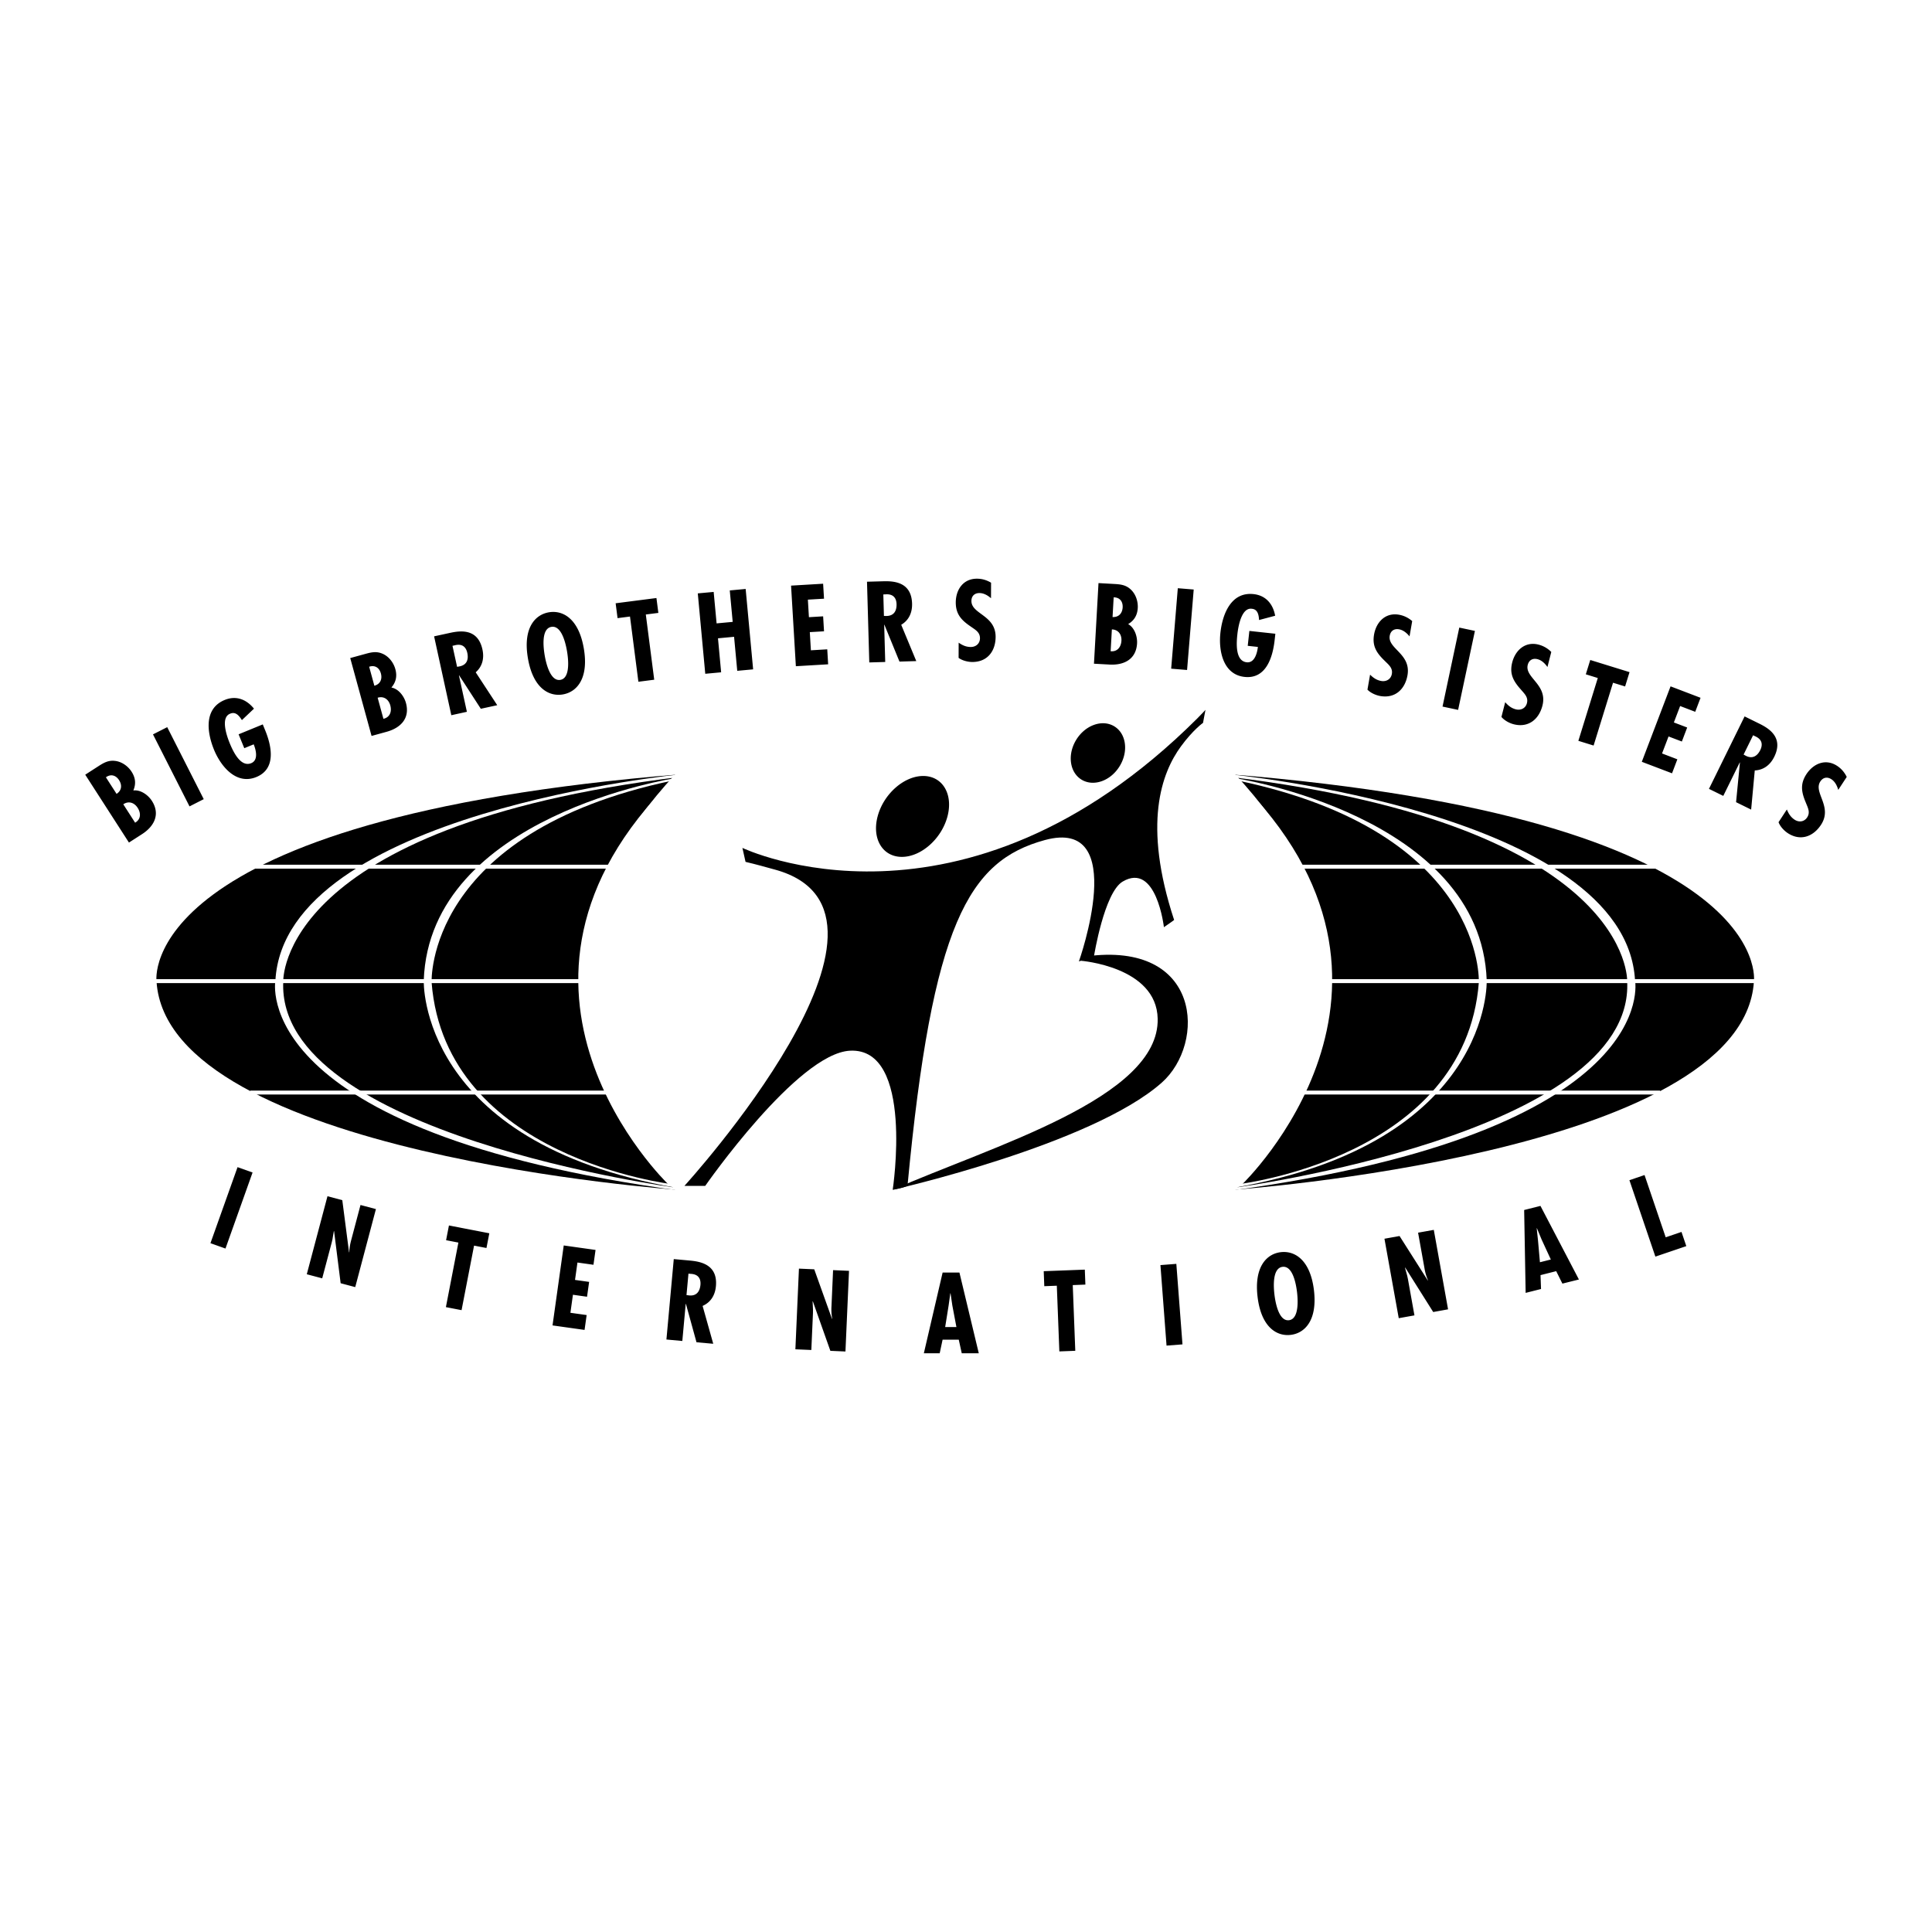 <svg xmlns="http://www.w3.org/2000/svg" width="2500" height="2500" viewBox="0 0 192.756 192.756"><g fill-rule="evenodd" clip-rule="evenodd"><path fill="#fff" d="M0 0h192.756v192.756H0V0z"/><path d="M67.369 77.256S14.926 80.588 15.03 97.74c.098 16.172 49.35 21.299 52.438 21.074-.001 0-21.074-19.015-.099-41.558z"/><path d="M68.545 76.746s-53.581 2.843-53.908 21.073c0 0-2.45 16.465 53.908 21.467l-.833-.566s-51.017-3.553-52.095-20.801c0 0-2.353-16.271 52.438-20.682l.49-.491z" fill="#fff"/><path d="M68.055 77.236s-39.63 3.791-40.578 20.583c0 0-2.916 15.096 40.406 20.977l-.416-.295s-39.957-5.326-39.205-20.582c0 0-.622-15.455 39.45-20.388l.343-.295z" fill="#fff"/><path d="M67.417 77.628s-24.552 3.725-25.14 20.19c0 0-.589 16.174 25.19 20.682l-.344-.344s-22.69-2.598-24.062-20.141c0 0-.686-14.948 24.062-20.142l.294-.245z" fill="#fff"/><path d="M67.712 77.53s-20.768 17.909-.49 40.724l-.58-.129s-20.453-19.619.49-40.35l.58-.245z" fill="#fff"/><path fill="#fff" d="M60.9 86.666v-.393H25.289v.393H60.9zM60.59 109.199v-.39H24.978v.39H60.59zM57.959 98.084v-.393h-42.57v.393h42.57z"/><path d="M123.236 77.256s52.445 3.332 52.34 20.484c-.098 16.172-49.35 21.299-52.438 21.074.001 0 21.075-19.015.098-41.558z"/><path d="M122.061 76.746s53.58 2.843 53.908 21.073c0 0 2.451 16.465-53.908 21.467l.834-.566s51.016-3.553 52.094-20.801c0 0 2.354-16.271-52.438-20.682l-.49-.491z" fill="#fff"/><path d="M122.551 77.236s39.631 3.791 40.578 20.583c0 0 2.916 15.096-40.406 20.977l.416-.295s39.959-5.326 39.205-20.582c0 0 .623-15.455-39.449-20.388l-.344-.295z" fill="#fff"/><path d="M123.189 77.628s24.551 3.725 25.141 20.19c0 0 .588 16.174-25.191 20.682l.344-.344s22.689-2.598 24.062-20.141c0 0 .686-14.948-24.062-20.142l-.294-.245z" fill="#fff"/><path d="M122.895 77.53s20.768 17.909.49 40.724l.58-.129s20.451-19.619-.49-40.35l-.58-.245z" fill="#fff"/><path fill="#fff" d="M129.707 86.666v-.393h35.611v.393h-35.611zM130.018 109.199v-.39h35.609v.39h-35.609zM132.646 98.084v-.393h42.573v.393h-42.573z"/><path d="M115.502 101.635c.176 7.938-16.629 12.736-26.438 17.07 0 0 19.792-4.467 26.827-10.674 4.471-3.943 3.992-14.214-7.584-12.605-.096.013-.396.412-.494.426-.001 0 7.578.574 7.689 5.783z"/><path d="M77.303 86.757c-.84-.229-1.852-.519-2.92-.768l-.313-1.394S95.941 95.1 119.441 71.69c.475-.471.83-.867.83-.867s-.26 1.34-.236 1.288c0 0-1.006.71-2.209 2.351-1.932 2.639-3.842 7.731-.684 17.321.008.021-1.018.723-1.018.723s-.746-6.537-4.115-4.551c-1.838 1.084-2.857 7.417-2.857 7.417l-1.51.551s5.141-14.44-3.406-12.107c-7.609 2.077-11.221 8.367-13.689 34.434-.02.213-1.482.455-1.482.455s2.172-14.193-4.25-13.877c-5.257.26-14.456 13.49-14.456 13.49l-2.073-.002c-.001 0 24.852-27.242 9.017-31.559z"/><path d="M89.98 85.491c1.924 0 3.961-1.807 4.549-4.036.588-2.227-.496-4.035-2.421-4.035-1.924 0-3.961 1.809-4.548 4.035-.589 2.229.495 4.036 2.42 4.036zM109.979 77.917c1.477-.56 2.48-2.262 2.238-3.804-.242-1.541-1.637-2.335-3.113-1.776-1.48.56-2.482 2.264-2.24 3.804s1.636 2.336 3.115 1.776zM12.865 84.063l-4.361-6.772 1.311-.845c.521-.336.982-.606 1.639-.534.681.07 1.311.515 1.675 1.082.387.602.458 1.205.174 1.87.73-.089 1.472.451 1.849 1.035.861 1.337.237 2.541-.985 3.326l-1.302.838zm157.639-5.358l3.555-7.229 1.438.708c.912.448 2.492 1.345 1.521 3.32-.391.795-1.041 1.32-1.945 1.364l-.361 3.906-1.504-.741.385-3.953-.02-.009-1.641 3.336-1.428-.702zm-61.359-12.487l.453-8.043 1.555.087c.621.035 1.154.086 1.641.531.51.457.758 1.188.721 1.859-.041.714-.34 1.244-.959 1.615.643.356.926 1.23.889 1.923-.09 1.59-1.303 2.195-2.752 2.113l-1.548-.085zm1.787-3.42l-.123 2.175c.637.068 1.037-.38 1.076-1.051.035-.63-.324-1.11-.953-1.124zm-24.203 3.293l-.228-8.053 1.602-.044c1.014-.029 2.833.026 2.895 2.225.025.887-.306 1.655-1.083 2.115l1.503 3.623-1.677.049-1.504-3.677h-.021l.104 3.717-1.591.045zM58.25 64.715c.504 2.98-.698 4.332-2.098 4.569-1.402.237-2.981-.646-3.484-3.625-.504-2.981.697-4.333 2.098-4.57 1.401-.237 2.981.645 3.484 3.626zm-13.222 6.642l-1.718-7.87 1.565-.34c.992-.217 2.79-.5 3.258 1.65.189.866.007 1.683-.672 2.279l2.149 3.282-1.639.356-2.161-3.333-.021.004.793 3.631-1.554.341zm-7.957 2.067l-2.129-7.77 1.504-.413c.598-.164 1.119-.285 1.723-.017.628.27 1.095.885 1.274 1.533.189.69.075 1.286-.394 1.837.723.134 1.268.87 1.452 1.54.421 1.535-.535 2.495-1.936 2.879l-1.494.411zm-.24-6.903l.519 1.896c.577-.158.81-.643.65-1.231-.156-.565-.59-.857-1.169-.665zm-26.265 11.03l1.064 1.654c.502-.324.579-.857.249-1.369-.318-.494-.82-.641-1.313-.285zm1.735 2.695l1.179 1.833c.557-.32.616-.919.252-1.483-.341-.531-.913-.71-1.431-.35zm171.101-1.438c-.115-.408-.316-.821-.684-1.062-.412-.269-.834-.188-1.104.222-.727 1.109 1.262 2.5.068 4.324-.785 1.196-2.066 1.649-3.316.829-.375-.246-.764-.666-.92-1.089l.83-1.269c.172.419.383.762.775 1.02.43.281.955.217 1.248-.229.342-.519.059-.984-.141-1.499-.43-1.021-.574-1.833.068-2.815.697-1.063 1.918-1.579 3.061-.831.43.281.736.649.963 1.104l-.848 1.295zm-9.443-3.524l.244.133c.652.321 1.129.007 1.422-.587.254-.519.211-1.062-.527-1.378l-.191-.095-.948 1.927zm-4.295-5.665l-.531 1.398-1.506-.576-.625 1.638 1.328.505-.531 1.398-1.328-.506-.648 1.697 1.527.583-.531 1.397-3.016-1.148 2.869-7.528 2.992 1.142zm-7.086-2.56l-.441 1.429-1.205-.371-1.938 6.266-1.521-.47 1.939-6.267-1.195-.37.443-1.429 3.918 1.212zm-8.189-.511c-.244-.347-.566-.673-.992-.781-.477-.122-.85.091-.973.566-.326 1.285 2.006 1.958 1.465 4.069-.354 1.386-1.418 2.228-2.867 1.858-.436-.111-.938-.384-1.223-.732l.375-1.469c.299.34.607.596 1.062.712.496.126.977-.104 1.107-.622.154-.601-.266-.948-.619-1.371-.738-.827-1.139-1.548-.85-2.687.316-1.23 1.303-2.115 2.627-1.777a2.73 2.73 0 0 1 1.27.732l-.382 1.502zm-7.237-3.602l-1.676 7.88-1.555-.33 1.672-7.881 1.559.331zm-6.523.545c-.268-.329-.617-.628-1.047-.704-.484-.087-.842.155-.928.64-.227 1.303 2.148 1.797 1.771 3.945-.248 1.409-1.244 2.329-2.717 2.071-.441-.078-.967-.31-1.277-.637l.262-1.494c.324.317.652.549 1.115.63.506.088.965-.179 1.057-.705.107-.609-.338-.926-.725-1.319-.795-.77-1.252-1.457-1.049-2.614.221-1.253 1.139-2.209 2.484-1.973.504.089.934.306 1.32.634l-.266 1.526zm-13.387-.262l-.07.626c-.186 1.7-.846 3.917-3.004 3.681-2.154-.236-2.604-2.628-2.408-4.401.201-1.848 1.053-4.108 3.312-3.86 1.221.133 1.936.985 2.15 2.158l-1.605.427c-.029-.412-.09-1.053-.693-1.119-1.064-.182-1.389 1.782-1.471 2.538-.09.827-.238 2.67.93 2.797.809.09 1.053-.98 1.115-1.532l-1.012-.109.162-1.487 2.594.281zm-8.146-4.412l-.662 8.029-1.586-.132.662-8.027 1.586.13zm-7.985.78L111 61.561c.598.033.973-.353 1.008-.961.031-.586-.285-1.001-.897-1.003zm-12.238.09c-.318-.278-.713-.515-1.152-.517-.49-.002-.801.297-.802.787-.005 1.326 2.421 1.408 2.414 3.588-.006 1.431-.832 2.507-2.326 2.502-.449-.001-1.004-.142-1.367-.41l.005-1.517c.373.258.735.429 1.205.43.514.003.92-.338.922-.873.002-.618-.488-.855-.936-1.177-.917-.623-1.481-1.222-1.479-2.398.005-1.272.746-2.37 2.114-2.365.512 0 .971.142 1.408.4l-.006 1.55zM88.19 61.452l.278.004c.727-.021 1-.52.981-1.183-.015-.576-.306-1.039-1.106-.974l-.214.008.061 2.145zm-6.067-3.214l.09 1.494-1.611.095.104 1.75 1.418-.085.089 1.493-1.418.083.108 1.812 1.632-.097.089 1.495-3.221.191-.479-8.041 3.199-.19zm-10.92.818l.292 3.139 1.606-.15-.292-3.138 1.585-.147.746 8.021-1.585.147-.316-3.395-1.606.151.315 3.392-1.584.147-.746-8.021 1.585-.146zm-5.71.609l.191 1.484-1.251.16.839 6.506-1.58.204-.838-6.507-1.24.16-.192-1.483 4.071-.524zm-9.587 8.166c1.042-.175.776-2.201.669-2.833-.118-.706-.52-2.632-1.562-2.455-1.044.176-.789 2.127-.671 2.833.107.632.52 2.631 1.564 2.455zM45.604 66.53l.273-.05c.709-.154.886-.695.745-1.343-.123-.563-.494-.962-1.269-.75l-.209.045.46 2.098zm-7.926 3.082l.576 2.103c.626-.139.862-.69.685-1.34-.167-.609-.658-.949-1.261-.763zm-11.462 2.661l.239.584c.649 1.581 1.127 3.844-.879 4.667-2.006.823-3.542-1.064-4.22-2.714-.706-1.72-1.042-4.111 1.064-4.975 1.136-.468 2.169-.06 2.919.868l-1.205 1.142c-.224-.348-.582-.882-1.145-.65-1.023.351-.366 2.229-.079 2.931.316.771 1.067 2.46 2.155 2.014.751-.309.456-1.365.246-1.878l-.939.385-.567-1.385 2.411-.989zm-9.533.275l3.644 7.184-1.419.721-3.645-7.184 1.42-.721zM66.489 133.643l.733-8.023 1.596.145c1.011.094 2.809.365 2.609 2.557-.08.883-.5 1.605-1.328 1.969l1.061 3.777-1.671-.15-1.055-3.83-.021-.002-.338 3.703-1.586-.146zm87.202-13.331l3.838 7.344-1.648.41-.619-1.242-1.564.395.051 1.385-1.535.387-.148-8.268 1.625-.411zm-22.599 8.405c.361 3.002-.902 4.293-2.312 4.463-1.412.172-2.949-.783-3.311-3.785s.902-4.297 2.312-4.465c1.41-.17 2.946.785 3.311 3.787zm-35.369-1.756l1.931 8.057h-1.699l-.298-1.357-1.614-.002-.289 1.357h-1.581l1.873-8.055h1.677zm-70.524-9.981l-2.703 7.588-1.499-.535 2.703-7.586 1.499.533zm138.877.254l2.111 6.211 1.576-.535.48 1.416-3.086 1.047-2.59-7.625 1.509-.514zm-10.265 6.442l-.473-1.137-.021.006.131 1.223.191 2.166 1.088-.273-.916-1.985zm-14.178-.358l2.816 4.432.018-.025a4.988 4.988 0 0 1-.344-1.176l-.641-3.564 1.568-.281 1.424 7.928-1.482.268-2.795-4.438-.018.025.217.785.07.326.654 3.637-1.566.281-1.426-7.928 1.505-.27zm-11.033 8.401c1.053-.129.881-2.164.805-2.799-.086-.713-.396-2.654-1.447-2.527-1.049.129-.889 2.088-.803 2.799.077.634.396 2.652 1.445 2.527zm-11.237-5.623l.613 8.033-1.59.123-.609-8.033 1.586-.123zm-9.131.576l.057 1.492-1.26.051.252 6.555-1.59.061-.252-6.555-1.25.047-.057-1.496 4.1-.155zm-13.216 3.582l-.181-1.221h-.022l-.17 1.221-.343 2.146h1.122l-.406-2.146zm-13.779-3.615l1.771 4.945.022-.02a5.066 5.066 0 0 1-.073-1.225l.159-3.617 1.59.07-.355 8.047-1.505-.066-1.75-4.943-.022.021.039.814-.003.33-.163 3.693-1.591-.068.355-8.049 1.526.068zm-12.745 2.572l.276.035c.724.068 1.056-.398 1.116-1.057.051-.574-.182-1.068-.984-1.096l-.212-.021-.196 2.139zm-9.074-4.504l-.208 1.48-1.597-.225-.243 1.736 1.407.197-.208 1.482-1.407-.199-.252 1.799 1.62.227-.208 1.482-3.196-.449 1.119-7.977 3.173.447zm-10.599-1.662l-.285 1.469-1.237-.238-1.247 6.439-1.563-.303 1.247-6.439-1.228-.238.285-1.469 4.028.779zm-14.668-3.305l.675 5.207.026-.016c.006-.396.081-.809.188-1.209l.928-3.5 1.538.408-2.064 7.785-1.456-.387-.655-5.201-.026.014-.135.803-.075.324-.948 3.572-1.539-.408 2.065-7.785 1.478.393z"/></g></svg>